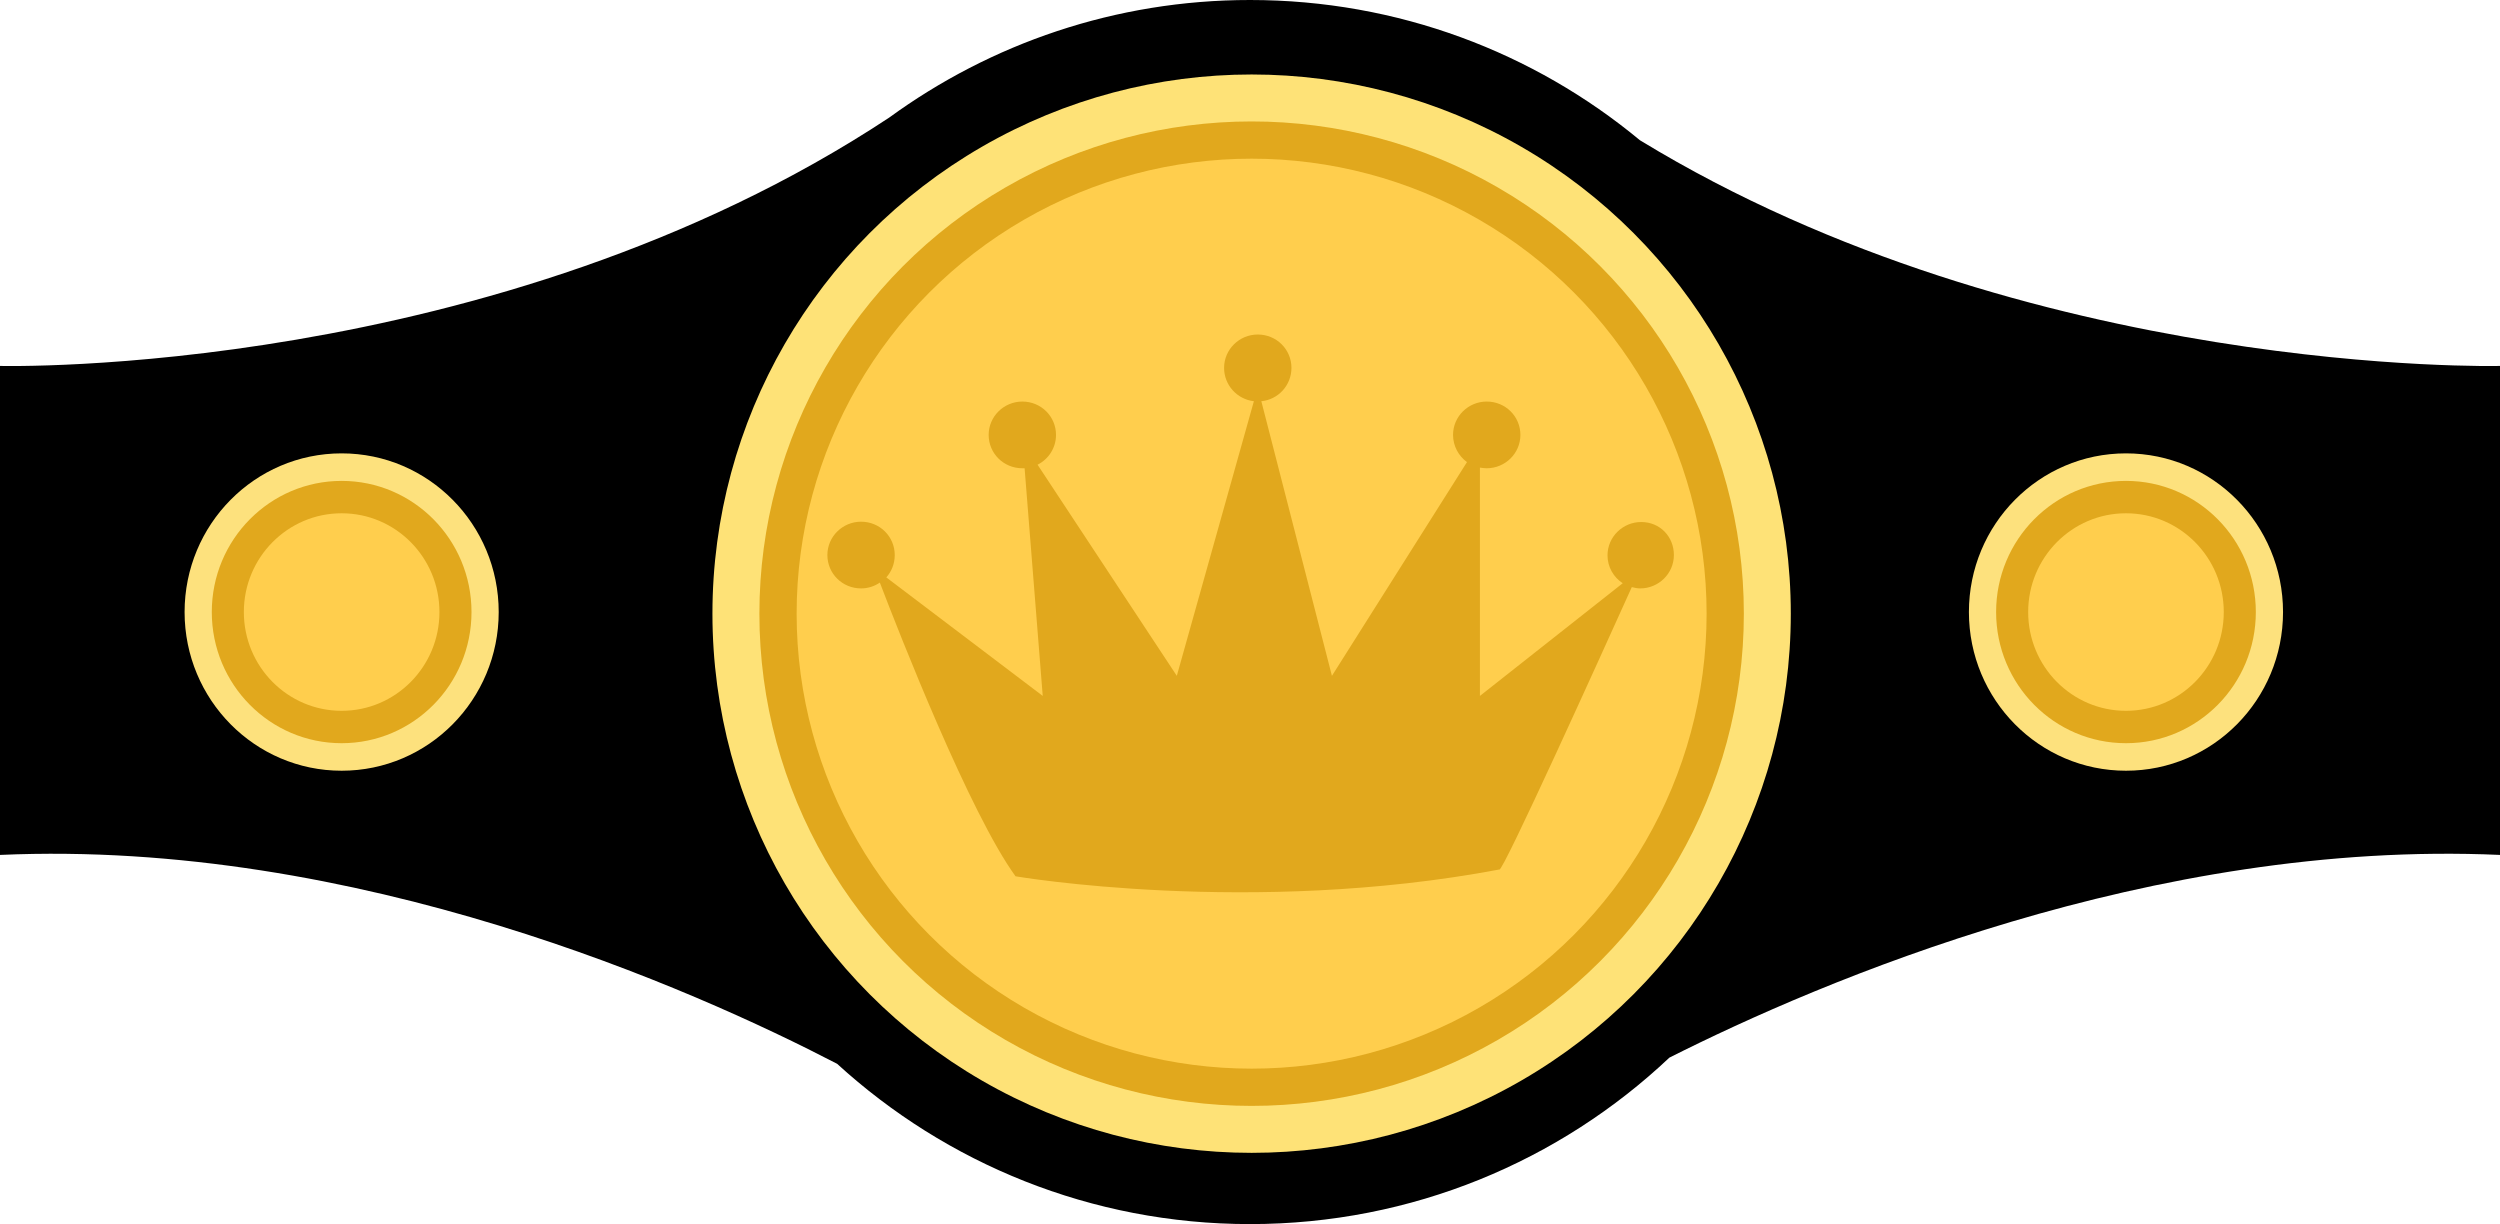 <?xml version="1.0" encoding="utf-8"?>
<!-- Generator: Adobe Illustrator 19.0.0, SVG Export Plug-In . SVG Version: 6.00 Build 0)  -->
<svg version="1.1" xmlns="http://www.w3.org/2000/svg" xmlns:xlink="http://www.w3.org/1999/xlink" x="0px" y="0px"
	 viewBox="0 0 772 378" style="enable-background:new 0 0 772 378;" xml:space="preserve">
<style type="text/css">
	.st0{enable-background:new    ;}
	.st1{fill-rule:evenodd;clip-rule:evenodd;fill:#FEE277;}
	.st2{fill-rule:evenodd;clip-rule:evenodd;fill:#E1A81D;}
	.st3{fill-rule:evenodd;clip-rule:evenodd;fill:#FFCE4D;}
	.st4{fill:#E1A81D;}
	.st5{fill-rule:evenodd;clip-rule:evenodd;fill:#FDE17D;}
</style>
<g id="Shape_1_copy_1_" class="st0">
	<g id="Shape_1_copy">
		<g>
			<path d="M506.4,43.3C473.7,16.2,431.7,0,386,0c-41.6,0-80.1,13.5-111.4,36.3C152.6,116.9,0,113,0,113v151
				c110.2-4.9,214.2,41.5,258.5,64.5C292.1,359.2,336.9,378,386,378c50.1,0,95.7-19.5,129.5-51.4C562.3,303,664.7,259.2,772,264V113
				C772,113,626.5,116.6,506.4,43.3z"/>
		</g>
	</g>
</g>
<g id="Shape_1_copy_2_1_" class="st0">
	<g id="Shape_1_copy_2">
		<g>
			<circle class="st1" cx="386.5" cy="189.5" r="166.5"/>
		</g>
	</g>
	<g id="Shape_1_copy_2_3_">
		<g>
			<circle class="st2" cx="386.5" cy="189.5" r="152"/>
		</g>
	</g>
	<g id="Shape_1_copy_2_5_">
		<g>
			<circle class="st3" cx="386.5" cy="189.5" r="140.5"/>
		</g>
	</g>
</g>
<g id="Shape_1_copy_4_xA0_Image_1_">
</g>
<g id="Ellipse_1_copy_4_1_" class="st0">
	<g id="Ellipse_1_copy_4">
		<g>
			<path class="st4" d="M506.8,161.2c-5.7,0-10.4,4.6-10.4,10.3c0,3.6,1.9,6.8,4.7,8.6L457,214.9v-70.5c0.7,0.1,1.4,0.2,2.1,0.2
				c5.7,0,10.4-4.6,10.4-10.3s-4.6-10.3-10.4-10.3c-5.7,0-10.4,4.6-10.4,10.3c0,3.4,1.7,6.5,4.3,8.4l-41.7,66l-21.8-84.8
				c5.2-0.5,9.3-4.9,9.3-10.3c0-5.7-4.6-10.3-10.4-10.3c-5.7,0-10.4,4.6-10.4,10.3c0,5.3,4,9.7,9.2,10.3l-23.8,84.8l-43-65.2
				c3.4-1.7,5.7-5.2,5.7-9.2c0-5.7-4.6-10.3-10.4-10.3c-5.7,0-10.4,4.6-10.4,10.3s4.6,10.3,10.4,10.3c0.2,0,0.4,0,0.7,0l5.6,70.3
				l-48.3-36.6c1.6-1.8,2.6-4.2,2.6-6.9c0-5.7-4.6-10.3-10.4-10.3c-5.7,0-10.4,4.6-10.4,10.3s4.6,10.3,10.4,10.3
				c2.2,0,4.2-0.7,5.8-1.8c6.1,16,27.8,71.3,41.9,90.7c0,0,72.6,12.4,149.4-2.1c0.9,1.3,31.6-66.6,40.9-87.2
				c0.8,0.2,1.7,0.4,2.6,0.4c5.7,0,10.4-4.6,10.4-10.3S512.6,161.2,506.8,161.2z"/>
		</g>
	</g>
</g>
<g id="Shape_1_copy_3_1_" class="st0">
</g>
<g id="Shape_1_copy_5_xA0_Image_1_">
</g>
<g id="Shape_1_copy_6_1_" class="st0">
	<g id="Shape_1_copy_6">
		<g>
			<ellipse class="st5" cx="105.5" cy="189" rx="48.5" ry="49"/>
		</g>
	</g>
	<g id="Shape_1_copy_6_3_">
		<g>
			<ellipse class="st2" cx="105.5" cy="189" rx="40.1" ry="40.5"/>
		</g>
	</g>
	<g id="Shape_1_copy_6_5_">
		<g>
			<ellipse class="st3" cx="105.5" cy="189" rx="30.2" ry="30.5"/>
		</g>
	</g>
	<g id="Shape_1_copy_6_11_">
		<g>
			<ellipse class="st5" cx="656.5" cy="189" rx="48.5" ry="49"/>
		</g>
	</g>
	<g id="Shape_1_copy_6_9_">
		<g>
			<ellipse class="st2" cx="656.5" cy="189" rx="40.1" ry="40.5"/>
		</g>
	</g>
	<g id="Shape_1_copy_6_7_">
		<g>
			<ellipse class="st3" cx="656.5" cy="189" rx="30.2" ry="30.5"/>
		</g>
	</g>
</g>
<g id="Shape_1_copy_6_xA0_Image_1_">
</g>
</svg>
